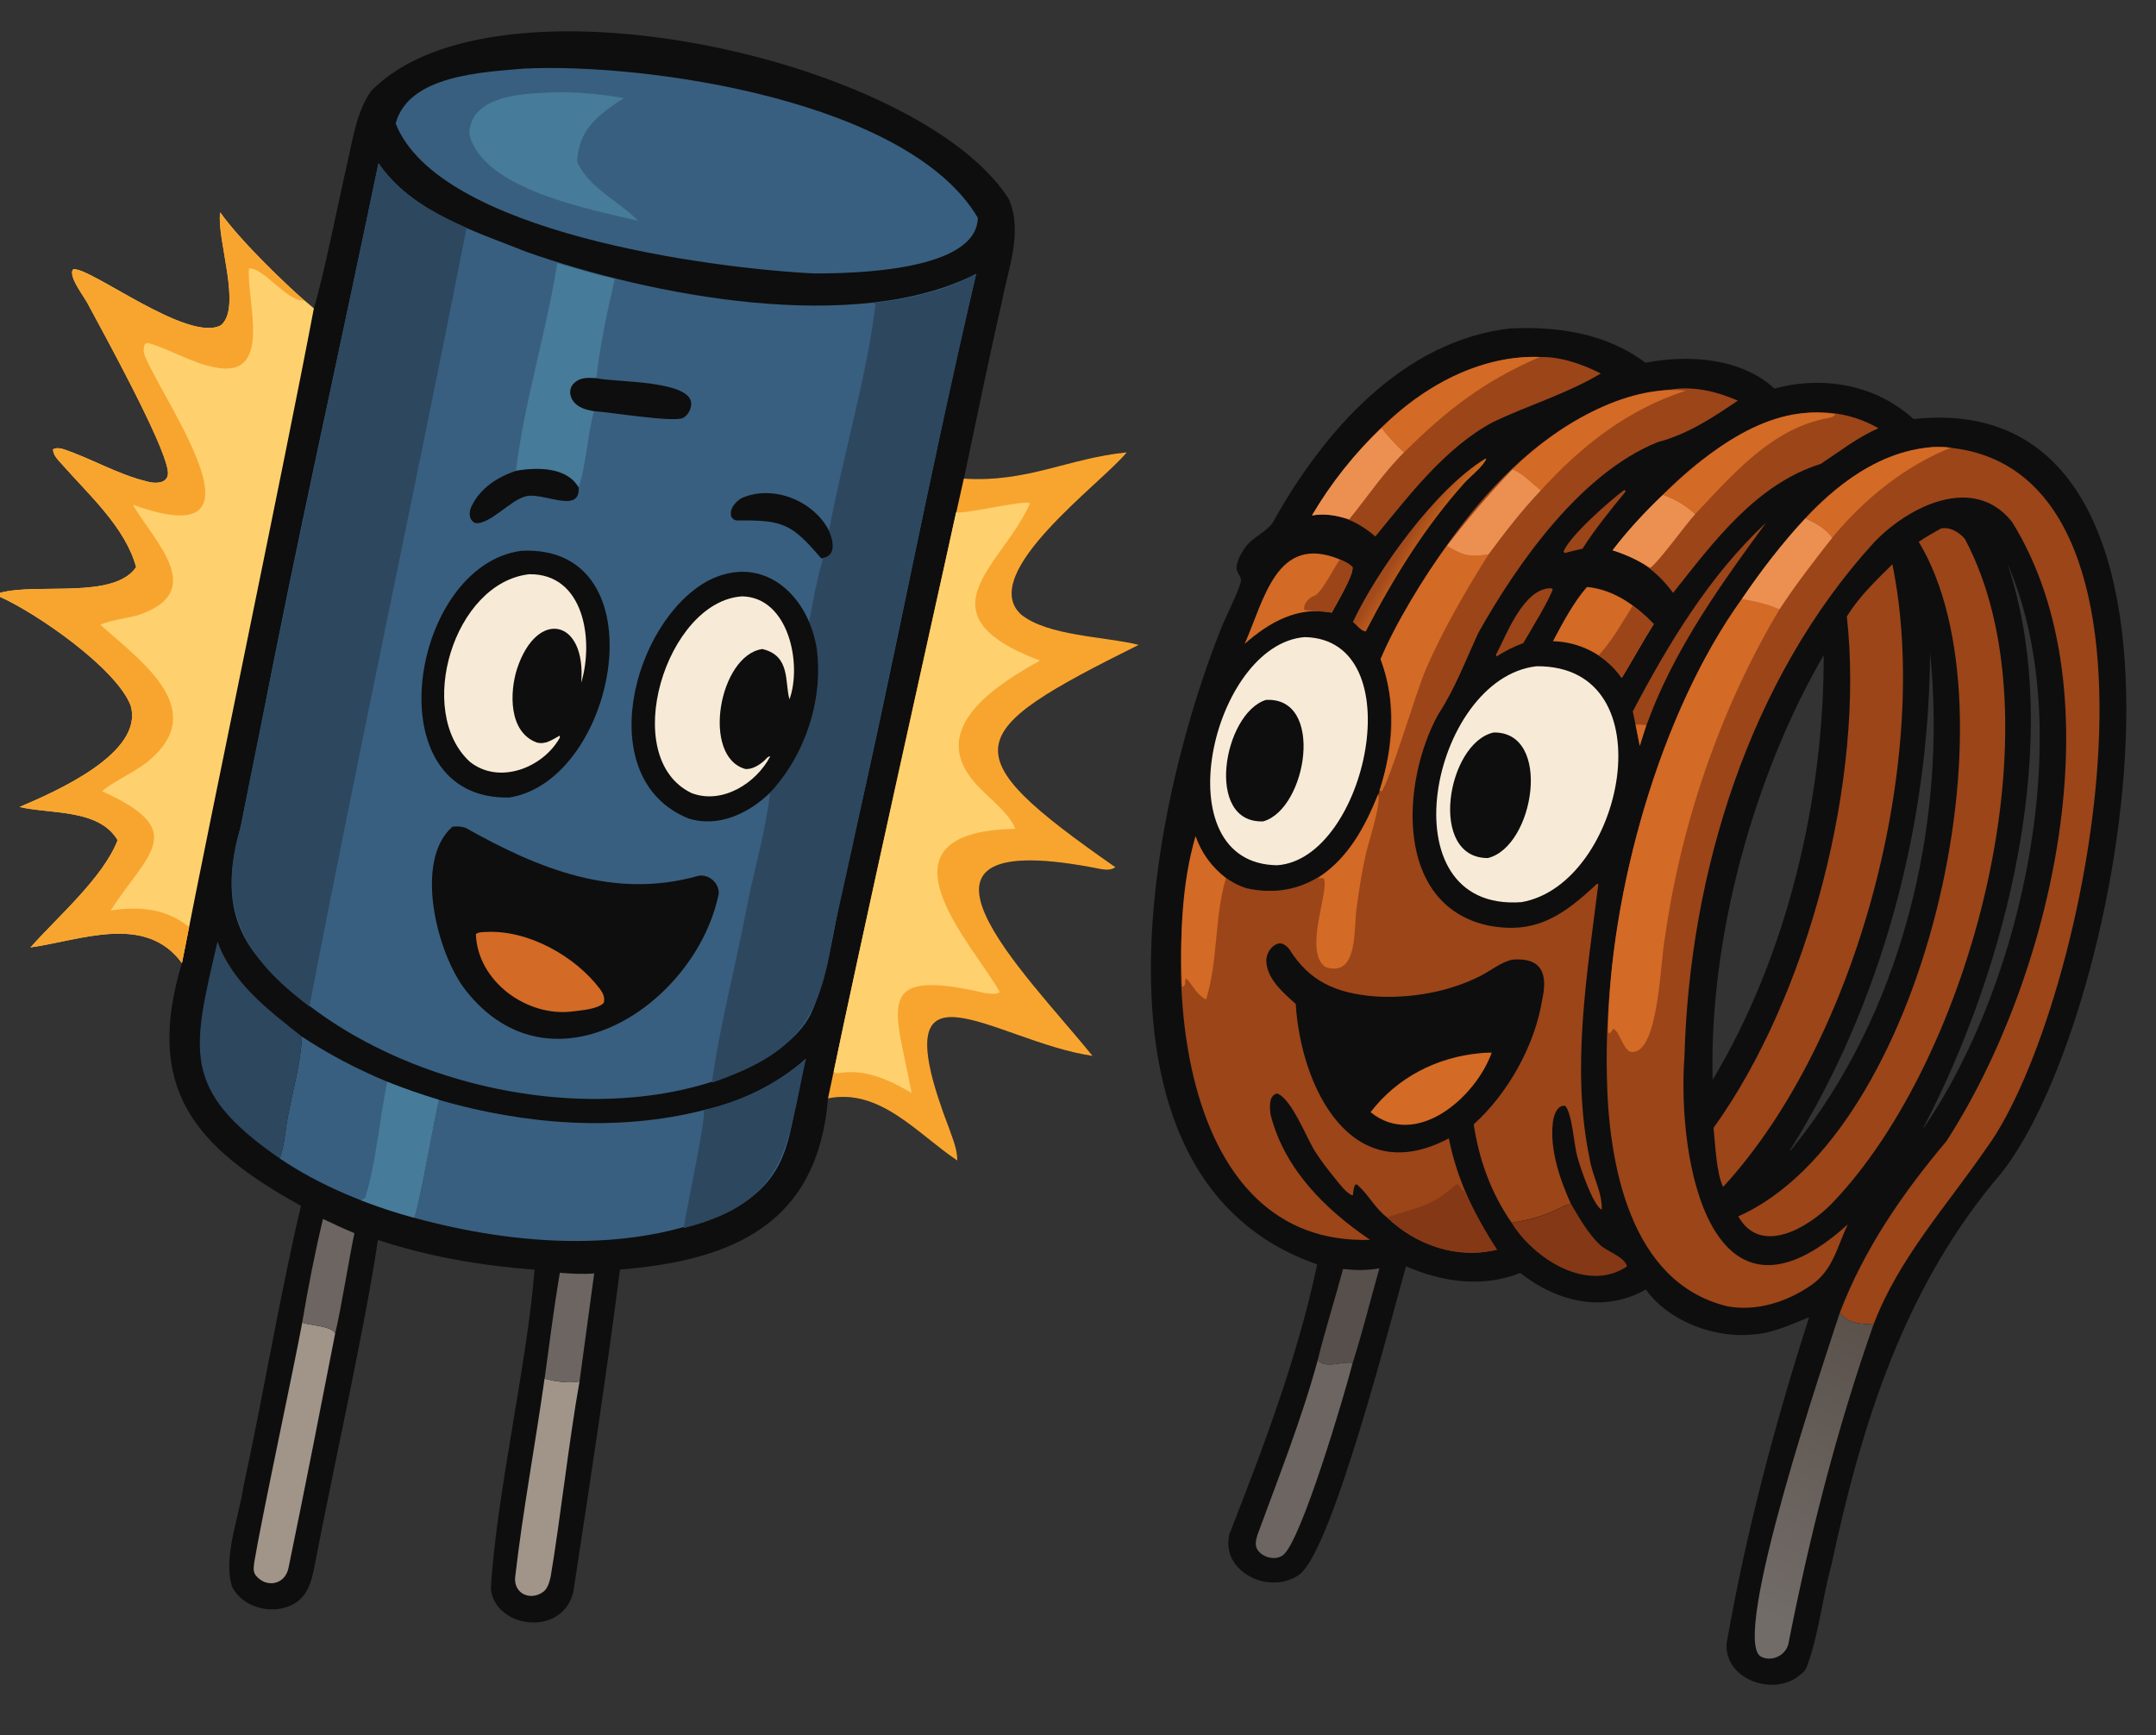 <?xml version="1.0" encoding="UTF-8"?>
<svg id="Layer_1" xmlns="http://www.w3.org/2000/svg" width="4230.7" height="3405.2" xmlns:xlink="http://www.w3.org/1999/xlink" version="1.1" viewBox="0 0 4230.7 3405.2">
  <rect x="0" y="0" width="4230.7" height="3405.2" fill="#333333" stroke="none"/>
  <!-- Generator: Adobe Illustrator 29.4.0, SVG Export Plug-In . SVG Version: 2.1.0 Build 152)  -->
  <defs>
    <style>
      .st0 {
        fill: #a19589;
      }

      .st1 {
        fill: url(#linear-gradient1);
      }

      .st2 {
        fill: #6c6561;
      }

      .st3 {
        fill: #564f4b;
      }

      .st4 {
        fill: #843815;
      }

      .st5 {
        fill: url(#linear-gradient);
      }

      .st6 {
        fill: #f7ebd7;
      }

      .st7 {
        fill: #eb9051;
      }

      .st8 {
        fill: #fed16e;
      }

      .st9 {
        fill: #2d475f;
      }

      .st10 {
        fill: #f8a530;
      }

      .st11 {
        fill: #467b99;
      }

      .st12 {
        fill: #385f80;
      }

      .st13 {
        fill: #d36a25;
      }

      .st14 {
        fill: #9b4519;
      }

      .st15 {
        fill: #0e0e0e;
      }
    </style>
    <linearGradient id="linear-gradient" x1="2015.5" y1="2070.4" x2="1947.1" y2="1941.5" gradientTransform="translate(-5509.9 12092.6) scale(4.6 -4.6)" gradientUnits="userSpaceOnUse">
      <stop offset="0" stop-color="#574e47"/>
      <stop offset="1" stop-color="#726c69"/>
    </linearGradient>
    <linearGradient id="linear-gradient1" x1="1808.2" y1="2415.3" x2="1816.8" y2="2410" gradientTransform="translate(-5509.9 12092.6) scale(4.6 -4.6)" gradientUnits="userSpaceOnUse">
      <stop offset="0" stop-color="#a24a1b"/>
      <stop offset="1" stop-color="#cb671d"/>
    </linearGradient>
  </defs>
  <g>
    <path class="st15" d="M2966.3,644.5c92-4.3,187.9,10.5,262.5,67.4,83.7-16.3,187.4-9.9,253.1,50.6,96.2-25.7,198.4-7.8,273.1,59.9,640.5-69.4,414.6,1174.1,172.3,1479.5-189.7,221.5-274.1,491.3-334.1,771.9-18,65.2-24.1,134.4-48,197.8-2.6,6.2-6.5,10.7-12,14.5-49.7,44.7-150.3,11.2-145-61.3,37.7-216.5,94.6-430.5,161.8-639.8-35.4,14.1-70.4,31.2-109.1,33.8-75.6,8.2-166.4-25.3-211.3-88.2-83.1,47.2-175.2,23.7-246.4-32.5-74.8,29.5-152.5,17.9-224.3-13-27.5,97.9-143.2,551.2-207.5,603.6-38.7,30.1-101.1,18.4-128.8-21.2-12-16.7-14.4-35.7-10.6-55.7,66.3-169.1,135.1-350.6,172.6-530.5-474.4-165-331.8-888.7-188.5-1248.1,7.8-19.9,36.8-77.5,39.1-93.5,1-7.1-7.6-15-8.6-23-1.6-12.5,9-31.5,16.2-41.6,15-21,39.9-29.3,54.5-49.1,98.3-177.6,255.2-358.8,469-381.8ZM3360.7,2119.2c146.1-244.1,218.7-550.8,217.9-833.5-138.1,237.9-225.4,558.6-217.9,833.5ZM3514.8,2256.4c216.6-265.5,307-638.1,272.6-975.6-2.2,339.7-94.6,689.3-275.2,976.9l2.6-1.3ZM3779.4,2206.5c191.2-282.7,299.8-782,159.3-1101.4,116,343.8-2.6,799.3-165,1108.9,2.7-2.4,4.1-4.3,5.7-7.5Z"/>
    <path class="st14" d="M3276.7,764.7c45.7-7.7,91.7,3.3,133.4,21.5-49,33.4-99.6,66.5-157,81.4-150.5,60.4-274.8,236.5-352,374.1-25.2,54.4-45.7,109.7-78.7,160-72.7,131.5-87.2,372.8,96.1,414.2,95.2,19.3,149.9-20.3,215.2-81.4l2.7.7c-21.6,173.2-54,361.6-17.3,537.2,4.8,34.4,25.4,67,24,101.8-18-10.1-42-83.1-47.8-103.6-6.8-24-10.1-84.6-23.7-100.3-15.8-2.9-22.8,19-24.3,31.4-6.8,52.3,13.4,112.7,34.8,159.6l-3.4,2.9-4-.3c-38.9,20.1-65.3,28.9-108.4,35.7-40.4-58.1-63.9-123.4-74.5-193.2,67-59.9,120.5-155.6,134.4-244.6,11.5-50.7-.7-83.1-58.1-78.6-22,4.5-41.9,21.1-61.7,31.3-62.6,32.4-140,45.6-210,40.8-74.4-6.5-126.6-28.5-166.8-93.1-5.2-5.7-10.9-11-19.1-11-15.5,2.9-26.5,20.4-25.6,35.8,1.7,34.8,33.8,61.6,57.7,83.2,10.1,163.7,109,365.8,300.5,263.7,15.4,79.3,50,151.4,94.3,218.4-77.8,19.4-158.6-8.8-215.6-63.2-23.7-18.2-35.8-43.9-57.4-63.1-2.4-2.1-1-1.4-5-1.2-3.5,6.2-3.6,12.9-4.4,19.8l-1.8,1.3c-12.4-6-23.4-21-32-31.5-14.8-18.3-29-36-41.4-56-17.1-27.7-45.2-101.6-73.5-112.5-17.3,3.5-14.8,28.8-12.9,42.1,27.3,106.5,106.7,185,195.1,245.1-376.4,12.2-412.2-521.4-342.5-792.1,16.8,46.9,51.4,86.2,99.5,102,225.9,51.2,332-278.3,263.6-449.8,110.8-226.8,295.5-499.7,567.7-528.8Z"/>
    <path class="st13" d="M2709.1,1293.6c25.6-63.8,88.1-167.4,130.3-222.3,34,20.2,42.9,21.6,81.4,16.9-45.5,72.5-89.7,148.4-123.6,227-18.1,42-71.5,222.5-86.3,237.6l-4-1.2c28.3-88.6,34.5-169.5,2.2-258.1Z"/>
    <path class="st13" d="M2319.5,1936.1c-4.1-95.5-1-202.5,26.5-294.8,12.3,34.6,31.3,59,59.6,82.3-22.9,77.3-15.1,161.2-38.9,238.1-15.5-7.9-25.2-24.6-35.3-38.3l-2.6-1.1-1.2-2.9c-3.8,4.6.2,12.1-4.9,16.2l-3.2.4Z"/>
    <path class="st13" d="M2704.4,1558.6c6.4,18.5-18.8,93.7-24,116.6-7.7,33.9-13.2,68.9-17.9,103.4-6.8,40.5,4.4,141.2-61.5,119.2-44.2-29.7,8.3-150.2-3.3-174.1l-11-.6c60-41.2,90.9-98.9,117.6-164.5Z"/>
    <path class="st13" d="M2968.1,921c81.8-82.6,220.2-167.3,340.1-154.3-114.6,37.2-204.3,107.5-284.5,195.6-18.4-14.1-33.8-32.2-55.6-41.3Z"/>
    <path class="st4" d="M2721.8,2389.2c63.1-22.6,82.7-17.7,136.6-65.6,7.4,1.3,7.1,10.5,14.8,14,19.9,39.8,39.9,77.4,64.2,114.8-77.8,19.4-158.6-8.8-215.6-63.2Z"/>
    <path class="st7" d="M2968.1,921c21.8,9.1,37.2,27.1,55.6,41.3-37.6,39.2-70.6,82.4-103,125.9-38.7,4.7-47.2,3.3-81.4-16.9,40.7-52.9,82.5-102.1,128.7-150.3Z"/>
    <path class="st14" d="M3795.4,876.8c525.7,8.2,300.3,1108.2,102.4,1376.6-77.3,112.7-172.1,216.1-221.3,345.7-24.4-.9-50.8-1.2-66.2-23.1,47.9-125.4,123.3-234.5,209.2-336.6,206-318.5,338.9-876.4,128.8-1215.1-75.4-95.4-204.4-30.2-271.6,40.9-244.5,268.4-361.3,648.9-371.3,1007.5-15.3,210.6,54.4,570.8,320.4,330.2-21.1,44.3-28.6,89.2-71.6,119.1-47.1,32.8-107.6,52.3-164.9,41.5-192.8-46.8-233.5-283.5-236.2-453.3-6.9-303.1,86.3-685,264.9-934.7,92.8-131.2,204.9-283.3,377.5-298.9Z"/>
    <path class="st13" d="M3417.9,1175.6c25.4,4.7,50.2,9.5,73.8,20.5-115.4,193.4-193.1,420.1-224.5,643.3-9.1,40.3-11.3,235.2-68.1,224.7-16.6-8.7-19.7-38.6-33.6-45.2-2.8,4.6-3.1,5.7-7.3,9.4l-2.6-3.1c2.1-270.9,102.7-628.2,262.4-849.6Z"/>
    <path class="st13" d="M3542.9,1017.3c72.8-78.1,167.8-145.7,278.9-139.7l.6.9,7.1-.5c-91.3,36.5-171.4,101-234.1,177.2-13.9-19.1-31.8-28-52.5-38Z"/>
    <path class="st7" d="M3542.9,1017.3c20.7,10,38.6,19,52.5,38-36.5,46.5-71.3,91.3-103.7,140.8-23.6-11-48.4-15.8-73.8-20.5,38.1-56.3,78.4-108.7,125-158.4Z"/>
    <path class="st14" d="M3808.6,1037.1c18.4-3.5,35.4,7.1,47.1,20.6,190.3,356.7,11.6,1020.9-261,1304-45.9,47.2-139.6,103.8-183.7,25.4,364.2-162.1,553.9-993.8,354.1-1323.8,14-9.5,28.7-17.8,43.5-26.1Z"/>
    <path class="st6" d="M3015.1,1307.5c259.6-2.3,170.9,428.3-29.4,462.9-270.6,20.1-177.9-439.6,29.4-462.9Z"/>
    <path class="st15" d="M2930.8,1437.5c115.9-2.2,80.3,224-11.2,246.4-117.9.3-80.5-225.6,11.2-246.4Z"/>
    <path class="st14" d="M3713.4,1107.5c77.6,377.9-67.5,934.6-332.1,1221.7-13-24.7-15.9-86.8-18.8-115.9,186.5-258.9,297.1-686.7,261.5-1003.3,23.7-39,57.2-70.7,89.4-102.6Z"/>
    <path class="st6" d="M2560.3,1250.3c213.9,4.4,120.7,435.4-53.9,447.7-227-2.4-128.4-433.6,53.9-447.7Z"/>
    <path class="st15" d="M2483.9,1373.6c116.6-6.9,80.7,214.2-5.1,238.3-115.5,4.5-78.4-211.5,5.1-238.3Z"/>
    <path class="st14" d="M3021.8,700.6c40.2-1,84,14.1,119.4,32.4-66.7,39.9-141.4,61.9-211.1,95.1-94.2,50.3-164.6,143.8-231.3,224.7-34.6-29.9-77.8-49.6-124.3-41.3,94.9-156.2,251.6-315.7,447.3-311Z"/>
    <path class="st13" d="M2711.1,840c78.8-80.9,195.3-144.2,310.7-139.4-109.6,47.1-182.7,103.9-266.8,187.4-15.2-14.8-31.1-31.1-43.8-48Z"/>
    <path class="st7" d="M2711.1,840c12.7,16.9,28.6,33.2,43.8,48-40.1,39.7-71.9,87.6-107.4,131.2-24.9-7.5-46.9-12-73.1-7.6,37-63.3,83.2-121.3,136.6-171.6Z"/>
    <path class="st14" d="M3263,971.1c106.1-108.2,272.4-217.1,423.1-130.6-41.1,17.7-76.2,45.5-113.3,69.9-127.3,40-210.1,152.9-289.7,253.1-31.9-42.9-67.4-68.5-118.8-83.6,29.3-38.5,63.7-75.5,98.7-108.8Z"/>
    <path class="st13" d="M3263,971.1c88.9-85.1,206.9-180.9,338.5-158.2-2.6,5-6.5,5.3-11.8,7-112,19.5-189.1,110.6-263.2,189-20.4-18.4-37.8-28.4-63.5-37.9Z"/>
    <path class="st7" d="M3263,971.1c25.7,9.5,43.1,19.5,63.5,37.9-19.5,21.1-72.4,95.2-88.4,105.4-23.4-15-47.4-25.8-73.8-34.5,29.3-38.5,63.7-75.5,98.7-108.8Z"/>
    <path class="st5" d="M3610.3,2576c15.4,21.9,41.8,22.2,66.2,23.1-72,204.4-125.6,415.6-167.4,628.1-6.2,22-32.1,34.2-52.8,24.3-64.2-29.6,129.1-599.1,154-675.5Z"/>
    <path class="st2" d="M2585.6,2669.5c17.4,17.8,48.9.9,68.7,5.3-15.2,59.7-101.9,353.6-137.3,377.6-15.6,10.7-40.1,3.8-49.9-11.7-5.2-9.4-2.4-18.5.3-28.3,41.5-113.2,86.4-226.1,118.3-342.9Z"/>
    <path class="st13" d="M3114.2,1151.9c52.5,5,95.1,36,130.9,72.9-21.9,34.7-41.4,70.6-62.7,105.5-31.2-44.4-81.1-70.4-135.1-72,18.8-35.2,40.5-76.6,66.9-106.5Z"/>
    <path class="st14" d="M3203.8,1188.9c15.5,10.2,28.6,22.5,41.3,36-21.9,34.7-41.4,70.6-62.7,105.5-13.2-18.4-27-31.3-45.2-44.5,26.4-28.3,46.1-64.4,66.6-97Z"/>
    <path class="st13" d="M2903.9,2066.9c7.4-1.2,15.8-.8,23.3-1.2-31.5,88-147.6,189.7-237.8,116.9,52.4-68.2,129.8-107.8,214.5-115.7Z"/>
    <path class="st13" d="M2442.3,1263.7c39-88.1,63-217.3,187.2-165.7,8.9,4.3,17.9,7.9,24.6,15.3,2,15.9-31.7,71.7-40.8,88.9-67-12.8-122.2,18.6-171.1,61.5Z"/>
    <path class="st14" d="M2629.5,1098c8.9,4.3,17.9,7.9,24.6,15.3,2,15.9-31.7,71.7-40.8,88.9-18.1-2.7-36-2.3-53.9-5.3-2-12.2,8.9-24,19.8-27.7,14-4.8,38.7-55.9,50.2-71.2Z"/>
    <path class="st4" d="M3082.2,2361.5c16.7,28.4,32.8,57.6,56.7,80.8,14.3,14.2,48.6,23.2,53.8,43-78.3,52.5-183.5-15.6-226.4-85.5,43.1-6.8,69.5-15.6,108.4-35.7l4,.3,3.4-2.9Z"/>
    <path class="st3" d="M2635.4,2490.4c25.4,2.7,46.3,3,71.4-1.4-17.6,61.9-32.9,124.6-52.5,185.9-19.8-4.5-51.2,12.5-68.7-5.3,14.9-60.2,33.8-119.3,49.8-179.1Z"/>
    <path class="st14" d="M3465.4,1026c-98.8,134.8-199.3,275.2-247.7,437.8-3.1-16.1-10.3-52.1-13.7-67.7,69.9-133,150.7-267.1,261.4-370.1Z"/>
    <path class="st13" d="M3209.5,1422.1c6.2.2,15.1-.5,20.8,1.5l-12.6,40.3-8.2-41.8Z"/>
    <path class="st1" d="M2915.2,899.8l1.3.8c-6,15-30.7,33.9-42.2,46.5-78.5,87.3-140.5,188.3-194.3,292.1-9.6-.9-18.1-12.8-25.2-18.7,48.2-101.9,162.5-261.5,260.4-320.7Z"/>
    <path class="st14" d="M3042.8,1154.4c1.4,0,2.7.9,4.1,1.4-2.4,14.2-47.7,89.3-57.8,106.3-18.9,6.9-35.4,15.4-52.5,26.1l-1.2-2.9c21.5-41,54.3-130.4,107.4-130.9Z"/>
    <path class="st14" d="M3187.7,961.2l2.1,3.5c-29.7,36.6-59.1,72.2-84.5,112.1-11.8,2.5-23.5,5.6-35.2,8.5l-1.8-3.3c12.7-31,89.9-99,119.4-120.7Z"/>
  </g>
  <g>
    <path class="st15" d="M615.9,605.1c20.8-69.4,49.5-215.6,66.3-288.3,10.6-46.7,18-98.2,46.1-138.2,242-249.3,1075-63.7,1251.1,211.6,28.7,65.2-1.7,138.2-13.8,204.2-19,80.2-57.6,266.7-74.1,344.8,125.4,8,204.1-40,319.6-51.5-46.9,58.8-294.5,237.4-207.6,318,52.6,42.8,164.8,43.1,231.1,59.8-348,173.3-371.3,209.5-45.8,436.4-9.1,6.3-18.9,5.2-29.4,3.5-452.4-90.6-145,206.2-15.4,366.8-193.1-28-421.6-221.4-281,143.6,7,20.3,15.6,39.9,15.5,61.7-77.6-51.5-151.1-142.5-253.7-121.9-20.3,245.5-184.8,317.7-408.2,335.9-26.8,208.4-59.8,424.6-91.6,632.6-3.6,14-9.4,26.5-19.7,36.8-42.9,44.5-135.2,22-142.1-42.7,9.8-179.7,72.3-447.3,85.7-626.4-104.5-8.2-207.6-25.3-307.3-58.5-23.8,164-92.7,472.4-124.1,639-6.2,29.8-11.9,57.6-40,74.9-40.3,23.2-101.2,9.4-122.3-33.9-17.7-57.5,13.7-135.8,22.3-195.1,37.2-169.7,73.3-384.6,113.1-551.8-210.5-116.3-307.4-230.8-233.7-476.5-71.7-98.1-198.9-44.5-297.2-30.8,53.1-60,142.7-137,171-210.5-37.1-61.8-130.3-50.7-192.6-65.1,69-29.4,245.3-105.5,218.2-198.9-27.7-73.1-185.3-182-256.6-213.5v-7.8c72.7-20.3,223.3,13.6,267.3-50.5-21.1-78-92.9-142-144.7-200.9-7.3-8.3-18.9-19-18.2-30.5,6.9-3,11.9-2.3,19.2-.4,55,18.1,105.6,48.9,162.1,62.9,20,6.4,49.6,5.6,43.2-23.1-9.4-55.3-121.4-259.7-155-322.1-6.7-14.6-41.4-57.3-30.1-70.4,32.3-5.7,226,145.4,290,109.7,41.7-34.7-8.9-169-1.6-221,40.7,56.5,127.7,142.6,183.7,188.2Z"/>
    <path class="st8" d="M432.2,416.9c40.7,56.5,127.7,142.6,183.7,188.2-57.7,304.9-198.4,973.6-258.8,1284.9-71.7-98.1-198.9-44.5-297.2-30.8,53.1-60,142.7-137,171-210.5-37.1-61.8-130.3-50.7-192.6-65.1,69-29.4,245.3-105.5,218.2-198.9-27.7-73.1-185.3-182-256.6-213.5v-7.8c72.7-20.3,223.3,13.6,267.3-50.5-21.1-78-92.9-142-144.7-200.9-7.3-8.3-18.9-19-18.2-30.5,6.9-3,11.9-2.3,19.2-.4,55,18.1,105.6,48.9,162.1,62.9,20,6.4,49.6,5.6,43.2-23.1-9.4-55.3-121.4-259.7-155-322.1-6.7-14.6-41.4-57.3-30.1-70.4,32.3-5.7,226,145.4,290,109.7,41.7-34.7-8.9-169-1.6-221Z"/>
    <path class="st10" d="M432.2,416.9c33.2,48.9,118.9,131.1,164.7,173.1-34.6,1.6-79.5-65.2-108.3-63.3-5.4,63.2,48.8,218.2-67.1,194.2-45.3-8.7-83.4-33.2-126.5-46.5-5-1.6-5.8-1.4-10.5.5-3.9,9.6-3.1,17.1,1,26.5,48,107.3,251.6,388.9-24.6,289.2,40.6,71.1,149.7,171.1,8.8,217-23.9,6.2-49.8,9-72.8,18.2,72.1,66.1,213.2,161.7,100.7,262.2-29.2,27-67.4,39.8-97.3,64.7,170.7,77.4,92.2,119,16.6,234.1,56.5-8.6,107.8-4.4,154.2,32.3-4.7,23.6-9,47.5-14.2,71-71.7-98.1-198.9-44.5-297.2-30.8,53.1-60,142.7-137,171-210.5-37.1-61.8-130.3-50.7-192.6-65.1,69-29.4,245.3-105.5,218.2-198.9-27.7-73.1-185.3-182-256.6-213.5v-7.8c72.7-20.3,223.3,13.6,267.3-50.5-21.1-78-92.9-142-144.7-200.9-7.3-8.3-18.9-19-18.2-30.5,6.9-3,11.9-2.3,19.2-.4,55,18.1,105.6,48.9,162.1,62.9,20,6.4,49.6,5.6,43.2-23.1-9.4-55.3-121.4-259.7-155-322.1-6.7-14.6-41.4-57.3-30.1-70.4,32.3-5.7,226,145.4,290,109.7,41.7-34.7-8.9-169-1.6-221Z"/>
    <path class="st10" d="M1891.5,939.2c125.4,8,204.1-40,319.6-51.5-46.9,58.8-294.5,237.4-207.6,318,52.6,42.8,164.8,43.1,231.1,59.8-348,173.3-371.3,209.5-45.8,436.4-9.1,6.3-18.9,5.2-29.4,3.5-452.4-90.6-145,206.2-15.4,366.8-193.1-28-421.6-221.4-281,143.6,7,20.3,15.6,39.9,15.5,61.7-77.6-51.5-151.1-142.5-253.7-121.9,62.6-301.2,197.7-910.4,266.5-1216.3Z"/>
    <path class="st8" d="M1875.9,1005.6c24.2,2.8,135.3-25.4,145.1-17.6-52.8,121.4-222.9,216.4,19.6,308.5-76.4,42.4-211.1,124.1-138.6,225.7,23.3,34.6,77.2,68.3,90.2,104.3-297,5.9-78,232.5-30.4,320.5-7.1,5.5-21.1,2.7-29.5,1.7-222.4-51.7-174.7,28.6-143.5,196-42.2-24.5-89.8-47.1-139.7-39.2-4.9.1-9.7,1.5-13.1-2.4,48.5-235.1,187.4-854.7,240-1097.6Z"/>
    <path class="st12" d="M742.8,320.5c67.3,96.6,185.5,132,290.1,173.7,243.2,86,645,164.5,882.6,43.2-89.9,378.4-159.6,761.9-248,1140.9-25.1,91.5-36.9,228-77.3,313.4-23.7,46.1-75.7,79.2-120.1,102.6-296.1,140.1-751.6,33.6-962.8-214.4-65.9-79-60.5-164-35-257.7,12.1-61.1,24.5-122.2,37.2-183.2,70.4-369.4,157-749.8,233.1-1118.5Z"/>
    <path class="st9" d="M742.8,320.5c41.9,62.3,105.8,96.5,172.7,126.6-95.8,489.2-213.9,1036.3-308.3,1528-128.7-96.2-184-193.2-134.7-353,84.1-431.5,179.7-871.2,270.3-1301.7Z"/>
    <path class="st9" d="M1915.6,537.4c-99.5,429.9-183.7,865.8-281.3,1296.5-25.4,169.4-72.1,233.8-237.4,290.8,15.9-114.4,46.7-229.2,68.4-343.1,14.2-75.1,37.4-150.1,45.7-226,79.6-86,120.4-223.1,76.7-335.2,7.6-39.9,15.2-83.6,27.2-122.8l-3.9-2.4c8.7-1.2,17.3-4.5,21.3-12.9,5.7-12.2-1.5-29-5.5-40.8,27.3-147.9,72.8-295.6,91.3-444.5l-4.8-2.5c69-7.4,141.1-23,202.2-57.2Z"/>
    <path class="st15" d="M1511,1555.7c-41.8,40.7-101.7,69.1-160.2,50.4-189.6-76.9-110.6-384.2,37.7-466,105.8-55,195.3,24.1,213.6,129.3,15.3,100.7-21.8,212.5-91.1,286.3Z"/>
    <path class="st6" d="M1455.7,1170.3c92.2,1.4,118.4,133.1,93.5,202.2-9.7-33.6,2.7-85.7-53.3-98.8-85.2,12.4-120.2,211.6-33,235.5,13.7.8,27.3-7.9,37-16.6,3.8-3.7,6.3-7.8,11.6-8.5-27.4,53.2-94.9,95.5-154.9,72.1-144.1-70-49.3-375.9,99.1-385.8Z"/>
    <path class="st11" d="M1093.5,516.3c37.3,11.3,74.9,22.4,113,31.1-14.8,63.7-29.1,129.6-36.3,194.7-67.6-8.7-67.5,58.3-4.4,64.7-13.9,48.7-14.4,101.9-30.4,149.9-23.7-40.9-82.2-39.9-123-32.7,16.4-135.6,59.8-272.1,81.1-407.7Z"/>
    <path class="st15" d="M1170.2,742.1c35,8.7,201.1,2.8,185.2,57.5-2,8.5-7.5,16.5-15.3,20.6-17.8,9.3-144.5-11.5-174.3-13.3-11.8-2.1-25.6-5.2-34.8-13.2-13-10.1-17.2-31-3.6-42.5,12.2-11.4,27.4-9.5,42.8-9Z"/>
    <path class="st15" d="M1012.5,924c40.8-7.1,99.3-8.1,123,32.7,3.3,54-72.1,6.9-105.6,17.8-30.2,8.7-69.8,55.8-97.4,52-14-6.7-12.6-23.9-5.9-35.5,17.3-34.2,50.7-55.2,85.8-67Z"/>
    <path class="st15" d="M1611.1,1095.4c-57.4-67.1-73.9-75.2-164.9-74-6.8-1-7-2.1-11.1-7.3-4.9-15.1,8.2-29.6,20.3-36.6,61.5-27.3,141.6,5.2,171.5,64.3,8.7,20.9,15.4,50.6-15.8,53.7Z"/>
    <path class="st15" d="M887.9,1622.4c9.5-1,17-1,26.1,2.4,142.7,80.4,291.9,140.9,456.9,93.8,20.6-3.1,39.8,13.8,39.6,34.6-43.9,217.8-328,406.1-497,189.8-55.7-71-102.4-253.9-25.6-320.6Z"/>
    <path class="st13" d="M954.1,1828.9c82.5-4.2,175,47.6,223.8,112.7,6,8.4,9.1,15.7,7.1,26-10.3,12.7-44.3,15.1-60.4,17.2-90.1,12-187.6-58.6-190.8-151.7,5.7-4.3,13.4-3.7,20.3-4.2Z"/>
    <path class="st15" d="M1023.3,1080.9c274.5-13.4,188.7,450.7-23.9,484.2-268,6.2-194.9-455.7,23.9-484.2Z"/>
    <path class="st6" d="M1037.7,1126.9c109.2-2.1,127.8,130.6,102.8,212.9,10.5-124.6-86.6-146.2-125.8-27.6-15,46.9-16.6,124.4,38.4,144.9,17.2,4.7,30.6-5.5,44.9-13.3l.9,3.2c-32.9,59.9-119.7,93.9-177.1,47.8-107.1-98.9-31.1-350.5,115.9-367.8Z"/>
    <path class="st12" d="M1028.1,134.6c245.3-11.7,756.4,64.2,890.7,292.9-2.4,104.8-244.1,109.2-321.1,109.1-205.3-10.1-736.9-80.5-821.3-294.2,25.2-95.3,171.6-100.7,251.7-107.8Z"/>
    <path class="st11" d="M1060.2,182.6c55.3-4.3,109.7.7,164.1,9.8-49.4,32.5-89.1,61.1-91.9,125.3,25.7,53.7,80.2,75.2,120.4,115.9-95-23-305-61.6-331.8-169.9,0-68.5,86.8-79.2,139.2-81.1Z"/>
    <path class="st12" d="M1381.2,2178.5c73.8-16.9,143.4-50.4,200.2-100.7-35.9,116.8-14.2,223-137.5,291.5-191.8,94-430.5,75.4-631.6,20.4,7.3-6.9,41-200.9,49-231.2,166.9,48.3,350.1,63.3,519.8,20Z"/>
    <path class="st9" d="M1381.2,2178.5c73.8-16.9,143.4-50.4,200.2-100.7-37.9,174-37.4,281.2-239.5,332.2,4.7-38.3,44.2-215.4,39.2-231.5Z"/>
    <path class="st12" d="M592.5,2034.4c83,54.5,173.6,96.2,268.9,124-8,30.3-41.7,224.3-49,231.2-92.5-25.3-183.8-62.4-263.5-116.2,9.3-25,10.8-54.9,15.8-81.3,9.5-51,25.5-106.1,27.8-157.6Z"/>
    <path class="st11" d="M759.8,2123.1c33.4,13.1,67.3,24.9,101.6,35.4-8,30.3-41.7,224.3-49,231.2-35-9.5-69.5-20.8-103.3-33.9l7.5-5.1c21.7-70,28.1-154.9,43.2-227.5Z"/>
    <path class="st9" d="M548.9,2273.4c-195.9-135.3-171.2-212.4-122.1-425.7,29.2,81.7,100.6,135.1,165.7,186.7-2.4,51.6-18.3,106.7-27.8,157.6-4.9,26.4-6.5,56.3-15.8,81.3Z"/>
    <path class="st0" d="M593,2595.5c15.3,6,55.9,6.2,64.8,20.9-29.9,153.4-60.1,307.3-91.6,460.2-6.7,34-44.6,40.7-65,14.2-5-7.4-3.3-16.3-2.3-24.7,14.2-86,77.5-380.2,94.2-470.7Z"/>
    <path class="st0" d="M1068.7,2705.4c19.8,6,48.1,9.7,68.5,5.7-20.2,112.4-37.6,269.7-56.5,382.3-2.3,10-5.3,22.6-13.5,29.6-24.3,19.2-58.7,6.2-56.4-27,14.8-128.8,39.6-261.7,57.8-390.6Z"/>
    <path class="st2" d="M1098.5,2497.8c22.3,1.6,45.2,3.3,67.5,1.2l-28.8,212.1c-20.5,4-48.7.3-68.5-5.7,9.5-69.2,18.2-138.8,29.8-207.6Z"/>
    <path class="st2" d="M633.8,2392.1c20.4,9.9,40.8,19.2,61.7,27.9-9,41.6-27.7,157-37.7,196.4-9-14.7-49.5-14.9-64.8-20.9,11.4-67.9,24.7-136.4,40.8-203.3Z"/>
  </g>
</svg>